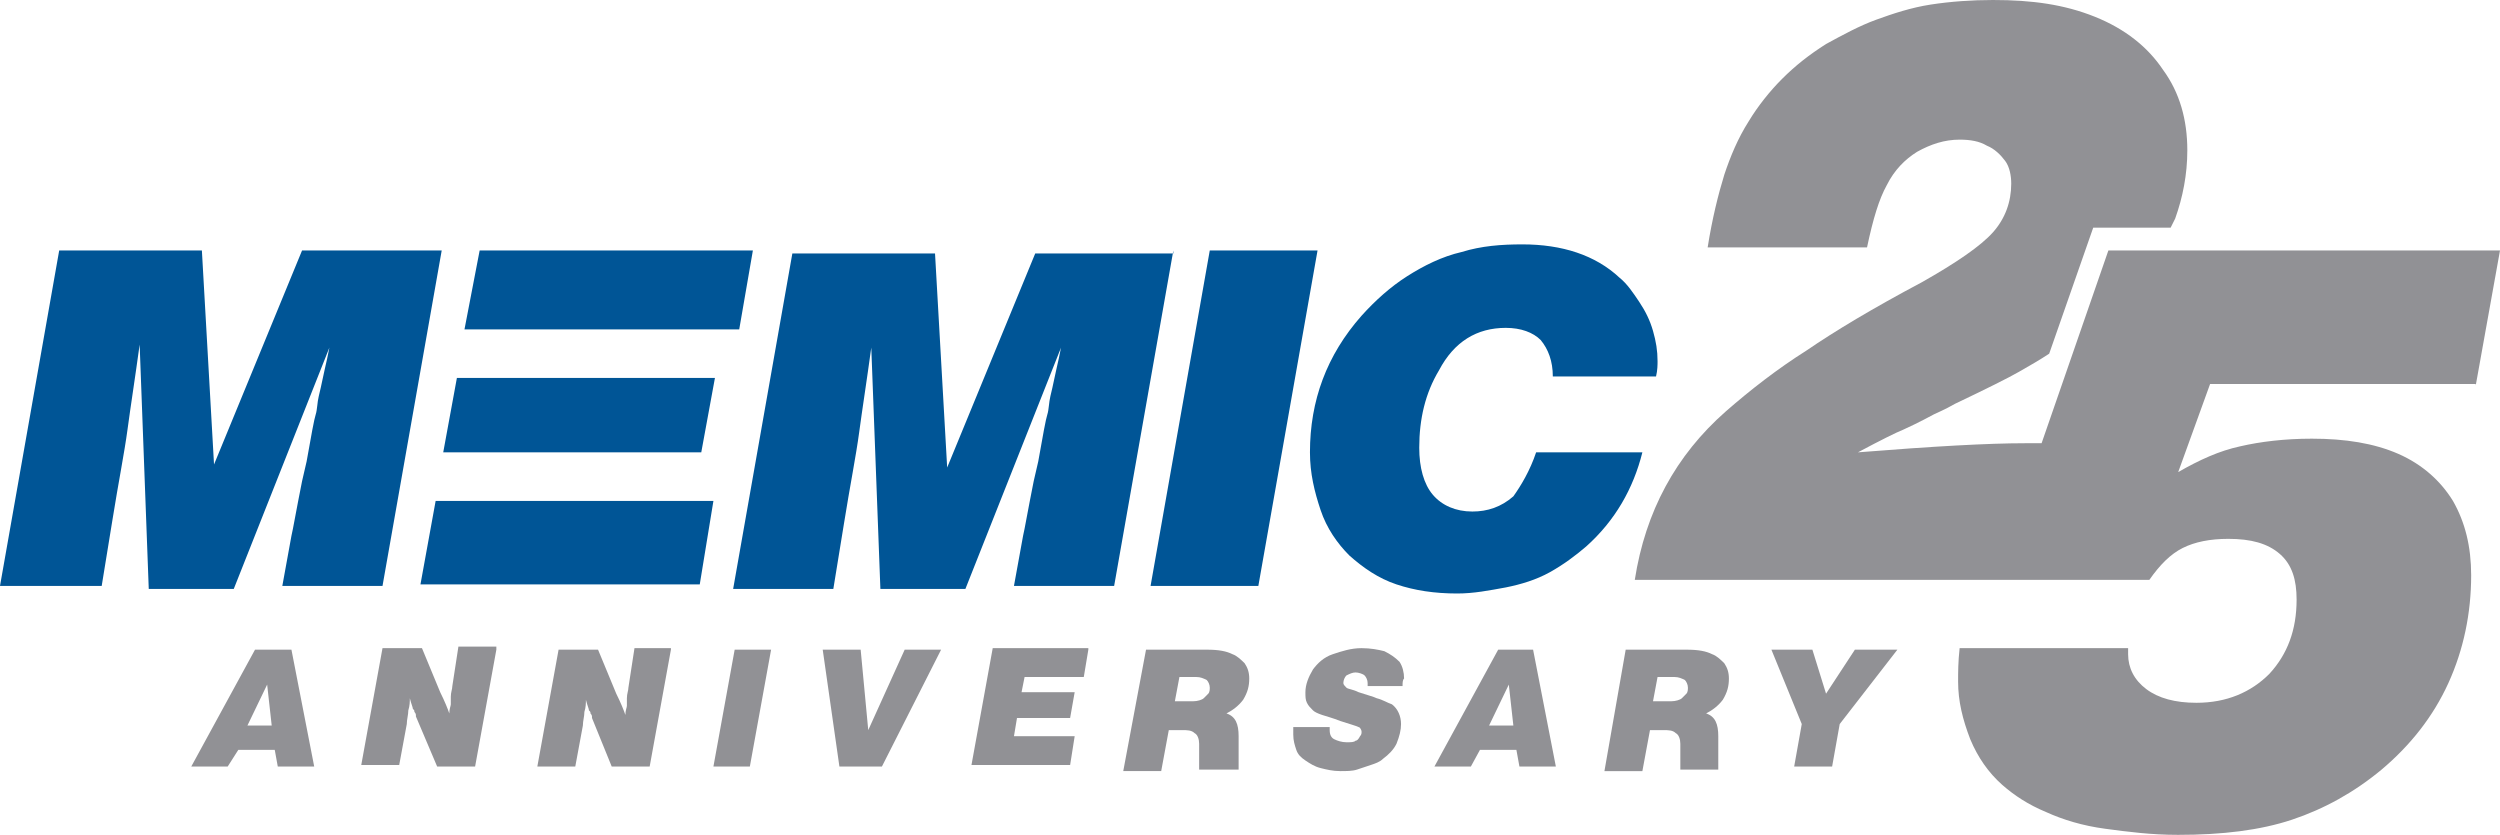 <?xml version="1.0" encoding="utf-8"?>
<!-- Generator: Adobe Illustrator 21.1.0, SVG Export Plug-In . SVG Version: 6.00 Build 0)  -->
<svg version="1.1" id="Layer_1" xmlns="http://www.w3.org/2000/svg" xmlns:xlink="http://www.w3.org/1999/xlink" x="0px" y="0px"
	 viewBox="0 0 164.7 55" style="enable-background:new 0 0 164.7 55;" xml:space="preserve">
<style type="text/css">
	.st0{fill:#005596;}
	.st1{fill:#919195;}
</style>
<path class="st0" d="M29.1,16.5l-3.9,22.1h-6.6l0.6-3.3c0.1-0.4,0.3-1.6,0.7-3.6l0.3-1.3c0.3-1.7,0.5-2.8,0.6-3.1s0.1-0.8,0.2-1.2
	c0.2-0.8,0.3-1.4,0.4-1.8c0.1-0.4,0.2-0.9,0.3-1.4l-6.3,15.9H9.8L9.2,22.7c-0.3,2.2-0.6,4.1-0.8,5.6c-0.2,1.5-0.6,3.5-1,6l-0.7,4.3
	H0l3.9-22.1h9.4l0.8,14.1l5.8-14.1H29.1z"/>
<g>
	<polygon class="st0" points="46.2,29.8 47.1,24.9 30.1,24.9 29.2,29.8 	"/>
	<polygon class="st0" points="46.1,38.5 47,33 28.7,33 27.7,38.5 	"/>
	<polygon class="st0" points="49.6,16.5 31.6,16.5 30.6,21.7 48.7,21.7 	"/>
</g>
<path class="st0" d="M77.3,16.5l-3.9,22.1h-6.6l0.6-3.3c0.1-0.4,0.3-1.6,0.7-3.6l0.3-1.3c0.3-1.7,0.5-2.8,0.6-3.1
	c0.1-0.3,0.1-0.8,0.2-1.2c0.2-0.8,0.3-1.4,0.4-1.8c0.1-0.4,0.2-0.9,0.3-1.4l-6.3,15.9H58l-0.6-15.9c-0.3,2.2-0.6,4.1-0.8,5.6
	c-0.2,1.5-0.6,3.5-1,6l-0.7,4.3h-6.6l3.9-22.1h9.4l0.8,14.1l5.8-14.1H77.3z"/>
<path class="st0" d="M86.8,16.5l-3.9,22.1h-7.1l3.9-22.1H86.8z"/>
<path class="st0" d="M101.2,29.8h7c-0.6,2.4-1.8,4.5-3.7,6.2c-0.7,0.6-1.5,1.2-2.4,1.7c-0.9,0.5-1.9,0.8-2.9,1
	c-1.1,0.2-2.1,0.4-3.2,0.4c-1.5,0-2.8-0.2-4-0.6c-1.2-0.4-2.2-1.1-3.1-1.9c-0.8-0.8-1.5-1.8-1.9-3c-0.4-1.2-0.7-2.4-0.7-3.8
	c0-3.4,1.1-6.4,3.4-9c0.9-1,1.9-1.9,3-2.6c1.1-0.7,2.3-1.3,3.6-1.6c1.3-0.4,2.6-0.5,4-0.5c2.6,0,4.8,0.7,6.4,2.2
	c0.5,0.4,0.9,1,1.3,1.6c0.4,0.6,0.7,1.2,0.9,1.9c0.2,0.7,0.3,1.3,0.3,2c0,0.2,0,0.6-0.1,1h-6.8c0-1-0.3-1.8-0.8-2.4
	c-0.5-0.5-1.3-0.8-2.3-0.8c-1.9,0-3.4,0.9-4.4,2.8c-0.9,1.5-1.3,3.2-1.3,5.1c0,1.3,0.3,2.4,0.9,3.1c0.6,0.7,1.5,1.1,2.6,1.1
	c1,0,1.9-0.3,2.7-1C100.2,32,100.8,31,101.2,29.8z"/>
<g>
	<path class="st1" d="M19.2,42.8l1.5,7.7h-2.4l-0.2-1.1h-2.4L15,50.5h-2.4l4.2-7.7H19.2z M17.9,47.8l-0.3-2.7l-1.3,2.7H17.9z"/>
	<path class="st1" d="M32.7,42.8l-1.4,7.7h-2.5l-1.4-3.3l0-0.1c0-0.1-0.1-0.2-0.1-0.2c0-0.1,0-0.1-0.1-0.2c0-0.1-0.1-0.3-0.2-0.7
		c0,0.2,0,0.5-0.1,0.8c0,0.3-0.1,0.6-0.1,0.9l-0.5,2.7h-2.5l1.4-7.7h2.6l1.2,2.9c0.3,0.6,0.5,1.1,0.6,1.4c0-0.3,0.1-0.5,0.1-0.6
		c0-0.1,0-0.2,0-0.3c0-0.1,0-0.2,0-0.2c0-0.3,0.1-0.5,0.1-0.7l0.4-2.6H32.7z"/>
	<path class="st1" d="M44.2,42.8l-1.4,7.7h-2.5L39,47.3l0-0.1c0-0.1-0.1-0.2-0.1-0.2c0-0.1,0-0.1-0.1-0.2c0-0.1-0.1-0.3-0.2-0.7
		c0,0.2,0,0.5-0.1,0.8c0,0.3-0.1,0.6-0.1,0.9l-0.5,2.7h-2.5l1.4-7.7h2.6l1.2,2.9c0.3,0.6,0.5,1.1,0.6,1.4c0-0.3,0.1-0.5,0.1-0.6
		c0-0.1,0-0.2,0-0.3c0-0.1,0-0.2,0-0.2c0-0.3,0.1-0.5,0.1-0.7l0.4-2.6H44.2z"/>
	<path class="st1" d="M50.8,42.8l-1.4,7.7H47l1.4-7.7H50.8z"/>
	<path class="st1" d="M62,42.8l-3.9,7.7h-2.8l-1.1-7.7h2.5l0.5,5.3l2.4-5.3H62z"/>
	<path class="st1" d="M71.7,42.8l-0.3,1.8h-3.9l-0.2,1h3.5l-0.3,1.7H67l-0.2,1.2h4l-0.3,1.9H64l1.4-7.7H71.7z"/>
	<path class="st1" d="M75.5,42.8h4c0.8,0,1.3,0.1,1.7,0.3c0.3,0.1,0.6,0.4,0.8,0.6c0.2,0.3,0.3,0.6,0.3,1c0,0.5-0.1,0.9-0.4,1.4
		c-0.3,0.4-0.7,0.7-1.1,0.9c0.6,0.2,0.8,0.7,0.8,1.5c0,0.2,0,0.3,0,0.4l0,0.3l0,0.3l0,0.3c0,0.3,0,0.4,0,0.4c0,0.2,0,0.3,0,0.4
		l0,0.1H79c0-0.1,0-0.2,0-0.3l0-0.4l0-0.1l0-0.2l0-0.1c0-0.3,0-0.5,0-0.6c0-0.3-0.1-0.6-0.3-0.7c-0.2-0.2-0.5-0.2-0.8-0.2h-0.9
		l-0.5,2.7h-2.5L75.5,42.8z M77.7,44.6l-0.3,1.6h1.2c0.3,0,0.6-0.1,0.7-0.2c0.1-0.1,0.2-0.2,0.3-0.3s0.1-0.3,0.1-0.4
		c0-0.2-0.1-0.4-0.2-0.5c-0.2-0.1-0.4-0.2-0.7-0.2H77.7z"/>
	<path class="st1" d="M92.4,45.2h-2.3c0,0,0-0.1,0-0.2c0-0.2-0.1-0.4-0.2-0.5c-0.1-0.1-0.4-0.2-0.6-0.2c-0.2,0-0.4,0.1-0.6,0.2
		c-0.1,0.1-0.2,0.3-0.2,0.5c0,0.1,0.1,0.2,0.2,0.3c0.1,0.1,0.4,0.1,0.8,0.3c0.6,0.2,1,0.3,1.2,0.4c0.4,0.1,0.7,0.3,1,0.4
		c0.4,0.3,0.6,0.8,0.6,1.3c0,0.4-0.1,0.8-0.3,1.3c-0.2,0.4-0.5,0.7-0.9,1c-0.2,0.2-0.5,0.3-0.8,0.4c-0.3,0.1-0.6,0.2-0.9,0.3
		c-0.3,0.1-0.7,0.1-1.1,0.1c-0.5,0-0.9-0.1-1.3-0.2c-0.4-0.1-0.7-0.3-1-0.5c-0.3-0.2-0.5-0.4-0.6-0.7c-0.1-0.3-0.2-0.6-0.2-1
		c0-0.1,0-0.3,0-0.5h2.4c0,0.1,0,0.1,0,0.2c0,0.3,0.1,0.5,0.3,0.6c0.2,0.1,0.5,0.2,0.8,0.2c0.3,0,0.5,0,0.6-0.1
		c0.1,0,0.2-0.1,0.3-0.3c0.1-0.1,0.1-0.2,0.1-0.3c0-0.1-0.1-0.3-0.2-0.3c-0.2-0.1-0.6-0.2-1.2-0.4c-0.5-0.2-0.9-0.3-1.2-0.4
		c-0.3-0.1-0.5-0.2-0.6-0.3c-0.2-0.2-0.3-0.3-0.4-0.5c-0.1-0.2-0.1-0.4-0.1-0.7c0-0.5,0.2-1,0.5-1.5c0.3-0.4,0.7-0.8,1.3-1
		c0.6-0.2,1.2-0.4,1.9-0.4c0.6,0,1.1,0.1,1.5,0.2c0.4,0.2,0.7,0.4,1,0.7c0.2,0.3,0.3,0.7,0.3,1.1C92.4,44.8,92.4,45,92.4,45.2z"/>
	<path class="st1" d="M101,42.8l1.5,7.7h-2.4l-0.2-1.1h-2.4l-0.6,1.1h-2.4l4.2-7.7H101z M99.7,47.8l-0.3-2.7l-1.3,2.7H99.7z"/>
	<path class="st1" d="M107.1,42.8h4c0.8,0,1.3,0.1,1.7,0.3c0.3,0.1,0.6,0.4,0.8,0.6c0.2,0.3,0.3,0.6,0.3,1c0,0.5-0.1,0.9-0.4,1.4
		c-0.3,0.4-0.7,0.7-1.1,0.9c0.6,0.2,0.8,0.7,0.8,1.5c0,0.2,0,0.3,0,0.4l0,0.3l0,0.3l0,0.3c0,0.3,0,0.4,0,0.4c0,0.2,0,0.3,0,0.4
		l0,0.1h-2.5c0-0.1,0-0.2,0-0.3l0-0.4l0-0.1l0-0.2l0-0.1c0-0.3,0-0.5,0-0.6c0-0.3-0.1-0.6-0.3-0.7c-0.2-0.2-0.5-0.2-0.8-0.2h-0.9
		l-0.5,2.7h-2.5L107.1,42.8z M109.2,44.6l-0.3,1.6h1.2c0.3,0,0.6-0.1,0.7-0.2c0.1-0.1,0.2-0.2,0.3-0.3c0.1-0.1,0.1-0.3,0.1-0.4
		c0-0.2-0.1-0.4-0.2-0.5c-0.2-0.1-0.4-0.2-0.7-0.2H109.2z"/>
	<path class="st1" d="M125,42.8l-3.8,4.9l-0.5,2.8h-2.5l0.5-2.8l-2-4.9h2.7l0.9,2.9l1.9-2.9H125z"/>
</g>
<path class="st1" d="M163.1,25.4l1.6-8.9h-25.8l-4.4,12.7l-1.1,0c-2.4,0-6,0.2-11,0.6c1.5-0.8,2.5-1.3,3-1.5c1.1-0.5,1.8-0.9,2-1
	c0.2-0.1,0.7-0.3,1.4-0.7c2.1-1,3.5-1.7,4.2-2.1c0.7-0.4,1.4-0.8,2-1.2l2.9-8.3h5.1c0.1-0.2,0.2-0.4,0.3-0.6
	c0.5-1.4,0.8-2.9,0.8-4.5c0-2-0.5-3.8-1.6-5.3c-1-1.5-2.5-2.7-4.5-3.5S133.9,0,131.3,0c-1.4,0-2.8,0.1-4.1,0.3
	c-1.3,0.2-2.5,0.6-3.6,1c-1.1,0.4-2.2,1-3.3,1.6c-1.1,0.7-2,1.4-2.9,2.3C116.6,6,115.8,7,115.2,8c-0.7,1.1-1.2,2.3-1.6,3.5
	c-0.4,1.3-0.8,2.9-1.1,4.8H123c0.4-1.9,0.8-3.2,1.3-4.1c0.5-1,1.2-1.7,2-2.2c0.9-0.5,1.8-0.8,2.8-0.8c0.7,0,1.3,0.1,1.8,0.4
	c0.5,0.2,0.9,0.6,1.2,1c0.3,0.4,0.4,1,0.4,1.5c0,1.2-0.4,2.3-1.2,3.2c-0.8,0.9-2.4,2-4.7,3.3c-3.2,1.7-5.7,3.2-7.6,4.5
	c-1.9,1.2-3.7,2.6-5.3,4c-3.3,2.9-5.3,6.6-6,11.1h33.9c0.7-1,1.4-1.7,2.2-2.1c0.8-0.4,1.8-0.6,3-0.6c1.5,0,2.6,0.3,3.4,1
	c0.8,0.7,1.1,1.7,1.1,3c0,2-0.6,3.6-1.8,4.9c-1.2,1.2-2.8,1.9-4.8,1.9c-1.4,0-2.5-0.3-3.3-0.9c-0.8-0.6-1.2-1.4-1.2-2.3
	c0-0.2,0-0.3,0-0.4h-11.1c-0.1,0.9-0.1,1.6-0.1,2.2c0,1.3,0.3,2.5,0.8,3.8c0.5,1.2,1.2,2.2,2.1,3c0.8,0.7,1.7,1.3,2.9,1.8
	c1.1,0.5,2.4,0.9,3.9,1.1c1.5,0.2,3,0.4,4.8,0.4c2.9,0,5.4-0.3,7.5-1c2.1-0.7,4.1-1.8,5.9-3.3c1.9-1.6,3.4-3.5,4.4-5.7
	c1-2.2,1.5-4.6,1.5-7.1c0-1.9-0.4-3.5-1.2-4.9c-0.8-1.3-2-2.4-3.6-3.1c-1.6-0.7-3.5-1-5.7-1c-1.8,0-3.4,0.2-4.7,0.5
	c-1.4,0.3-2.7,0.9-4.1,1.7l2.1-5.8H163.1z"/>
</svg>

